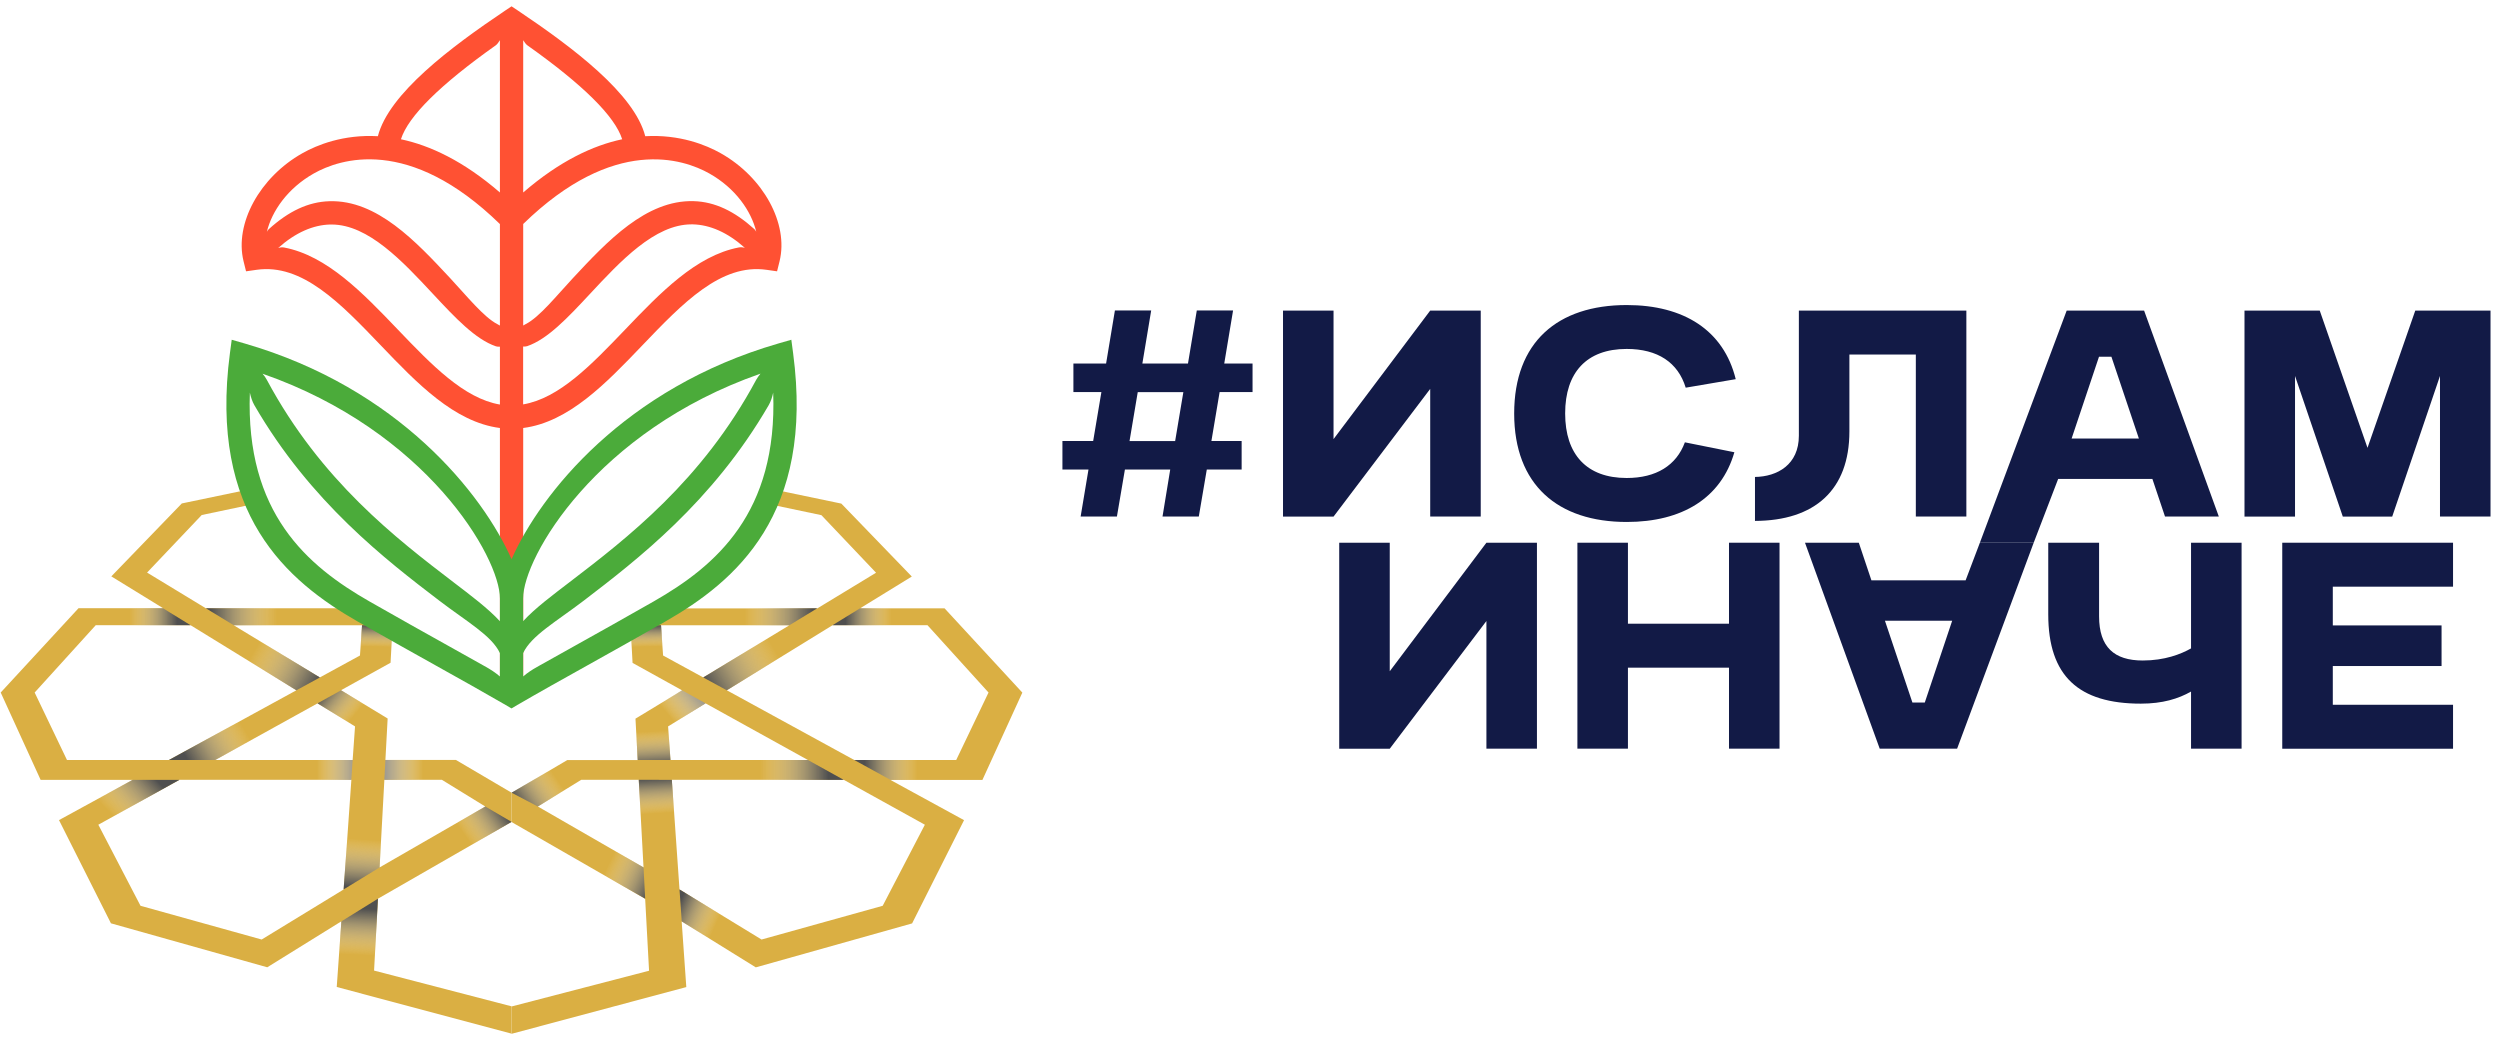<?xml version="1.0" encoding="UTF-8"?> <svg xmlns="http://www.w3.org/2000/svg" width="207" height="86" viewBox="0 0 207 86" fill="none"> <path d="M42.357 85.586V83.324L30.973 80.364L31.294 74.412L42.357 68.052V65.635L37.746 62.922H31.912L32.097 59.492L31.721 59.263L28.235 57.15L32.339 54.875L32.505 51.767H32.889L30.095 50.067L30.076 50.364H17.042L12.178 47.409L16.702 42.644L21.572 41.618L20.83 40.481L15.052 41.686L9.217 47.724L13.5 50.357H6.504L0.058 57.341L3.364 64.573H10.979L4.885 67.904L9.186 76.451L22.128 80.092L28.266 76.284L27.882 81.723L42.357 85.586ZM31.826 64.566H36.584L40.182 66.779L31.43 71.822L31.826 64.566ZM29.397 60.147L29.199 62.928H17.82L26.294 58.237L29.397 60.147ZM29.978 51.773L29.805 54.276L26.479 56.093L19.353 51.773H29.978ZM5.546 62.928L2.87 57.341L7.926 51.767H15.781L24.539 57.156L13.989 62.928H5.546ZM21.665 77.793L11.634 74.999L8.142 68.287L14.86 64.566H29.094L28.457 73.645L21.665 77.793Z" fill="#DAAF43"></path> <path d="M56.826 81.73L56.442 76.291L62.58 80.098L75.522 76.458L79.823 67.91L73.729 64.579H81.344L84.65 57.347L78.21 50.37H71.214L75.497 47.737L69.662 41.698L63.884 40.493L63.142 41.63L68.012 42.656L72.537 47.422L67.672 50.376H54.638L54.619 50.079L51.826 51.779H52.209L52.376 54.888L56.48 57.162L52.994 59.276L52.617 59.504L52.802 62.935H46.968L42.357 65.648V68.064L53.42 74.424L53.742 80.376L42.357 83.337V85.599L56.826 81.73ZM53.284 71.822L44.533 66.779L48.13 64.566H52.889L53.284 71.822ZM58.42 58.237L66.894 62.928H55.515L55.318 60.147L58.42 58.237ZM65.355 51.773L58.229 56.093L54.904 54.276L54.73 51.773H65.355ZM70.732 62.928L60.182 57.156L68.939 51.766H76.795L81.85 57.341L79.174 62.928H70.732ZM56.263 73.645L55.627 64.566H69.86L76.579 68.287L73.087 74.999L63.056 77.793L56.263 73.645Z" fill="#DAAF43"></path> <path d="M59.675 12.687C58.47 12.007 56.294 11.117 53.426 11.278C52.524 7.755 47.413 3.917 42.895 0.882L42.357 0.524L41.819 0.882C37.301 3.917 32.196 7.755 31.288 11.278C28.42 11.117 26.244 12.007 25.039 12.687C21.504 14.677 19.409 18.515 20.163 21.618L20.373 22.465L21.238 22.341C25.021 21.797 28.185 25.104 31.541 28.608C34.532 31.735 37.623 34.955 41.393 35.438V57.545H43.321V35.438C47.091 34.955 50.182 31.735 53.173 28.608C56.529 25.104 59.693 21.797 63.476 22.341L64.341 22.465L64.551 21.618C65.305 18.515 63.21 14.677 59.675 12.687ZM58.729 14.362C60.905 15.586 62.203 17.477 62.617 19.183C62.561 19.096 62.505 19.016 62.456 18.966C60.818 17.489 59.193 16.704 57.431 16.655C53.494 16.544 50.274 19.986 47.444 23.021C46.102 24.461 44.662 26.266 43.531 26.834C43.457 26.871 43.389 26.915 43.321 26.952V18.546C50.855 11.204 56.597 13.163 58.729 14.362ZM43.661 3.75C48.278 7.02 50.911 9.628 51.517 11.531C49.118 12.038 46.343 13.324 43.321 15.938V3.33C43.432 3.503 43.55 3.67 43.661 3.75ZM41.053 3.75C41.164 3.67 41.282 3.503 41.393 3.33V15.938C38.371 13.324 35.596 12.038 33.197 11.531C33.803 9.628 36.436 7.02 41.053 3.75ZM25.985 14.362C28.117 13.157 33.859 11.204 41.393 18.552V26.958C41.325 26.921 41.257 26.878 41.183 26.84C40.058 26.266 38.612 24.467 37.27 23.027C34.44 19.992 31.22 16.544 27.283 16.661C25.521 16.711 23.896 17.489 22.258 18.973C22.209 19.022 22.147 19.096 22.097 19.189C22.512 17.483 23.809 15.592 25.985 14.362ZM32.932 27.279C30.052 24.269 27.085 21.173 23.525 20.493C23.377 20.462 23.198 20.481 23.031 20.536C24.483 19.238 25.942 18.627 27.332 18.59C27.369 18.59 27.413 18.59 27.456 18.59C30.497 18.59 33.346 21.649 35.861 24.35C37.709 26.334 39.372 28.101 41.065 28.676C41.152 28.707 41.276 28.713 41.393 28.707V33.497C38.401 32.984 35.738 30.209 32.932 27.279ZM61.183 20.487C57.623 21.167 54.656 24.263 51.776 27.273C48.97 30.203 46.306 32.978 43.315 33.484V28.695C43.432 28.701 43.556 28.688 43.643 28.664C45.336 28.089 46.999 26.321 48.847 24.337C51.362 21.636 54.211 18.577 57.252 18.577C57.289 18.577 57.332 18.577 57.376 18.577C58.766 18.614 60.225 19.226 61.677 20.524C61.51 20.474 61.337 20.456 61.183 20.487Z" fill="#FF5133"></path> <path d="M56.473 57.156L58.42 58.237L55.318 60.147L52.617 59.498L56.473 57.156Z" fill="url(#paint0_linear_902_179)"></path> <path d="M32.511 51.773H29.977L29.804 54.276L32.345 54.881L32.511 51.773Z" fill="url(#paint1_linear_902_179)"></path> <path d="M17.042 50.363L19.36 51.773H23.816V50.363H17.042Z" fill="url(#paint2_linear_902_179)"></path> <path d="M15.775 51.766L13.494 50.363H9.366L10.534 51.766H15.775Z" fill="url(#paint3_linear_902_179)"></path> <path d="M28.241 57.156L26.288 58.237L29.397 60.147L32.097 59.498L28.241 57.156Z" fill="url(#paint4_linear_902_179)"></path> <path d="M26.486 56.093L24.539 57.156L19.755 54.214L21.047 52.792L26.486 56.093Z" fill="url(#paint5_linear_902_179)"></path> <path d="M52.203 51.773H54.737L54.91 54.276L52.37 54.881L52.203 51.773Z" fill="url(#paint6_linear_902_179)"></path> <path d="M67.672 50.363L65.355 51.773H60.757L60.818 50.37L67.672 50.363Z" fill="url(#paint7_linear_902_179)"></path> <path d="M68.933 51.766L71.22 50.363H75.12V51.766H68.933Z" fill="url(#paint8_linear_902_179)"></path> <path d="M58.229 56.093L60.176 57.156L65.423 53.93L63.785 52.724L58.229 56.093Z" fill="url(#paint9_linear_902_179)"></path> <path d="M17.821 62.928H13.982L19.706 59.801L21.702 60.778L17.821 62.928Z" fill="url(#paint10_linear_902_179)"></path> <path d="M14.854 64.572H10.979L7.27 66.6L8.136 68.293L14.854 64.572Z" fill="url(#paint11_linear_902_179)"></path> <path d="M28.451 73.645L31.43 71.822L31.603 68.615L28.828 68.293L28.451 73.645Z" fill="url(#paint12_linear_902_179)"></path> <path d="M28.266 76.291L31.294 74.412L30.973 80.364L27.889 81.73L28.266 76.291Z" fill="url(#paint13_linear_902_179)"></path> <path d="M40.182 66.779L42.357 68.052L38.736 70.135L37.048 68.584L40.182 66.779Z" fill="url(#paint14_linear_902_179)"></path> <path d="M53.284 71.822L53.42 74.412L48.717 71.711L49.588 69.696L53.284 71.822Z" fill="url(#paint15_linear_902_179)"></path> <path d="M56.449 76.291L56.263 73.645L60.985 76.532L60.175 78.602L56.449 76.291Z" fill="url(#paint16_linear_902_179)"></path> <path d="M55.627 64.573L52.889 64.566L53.099 68.46L55.88 68.194L55.627 64.573Z" fill="url(#paint17_linear_902_179)"></path> <path d="M55.515 62.928H52.802L52.617 59.498L55.318 60.147L55.515 62.928Z" fill="url(#paint18_linear_902_179)"></path> <path d="M69.86 64.572L66.894 62.928H62.116L62.246 64.572H69.86Z" fill="url(#paint19_linear_902_179)"></path> <path d="M73.729 64.572L70.732 62.928H76.801V64.572H73.729Z" fill="url(#paint20_linear_902_179)"></path> <path d="M29.199 62.928L29.088 64.572H25.899V62.928H29.199Z" fill="url(#paint21_linear_902_179)"></path> <path d="M31.912 62.928L31.826 64.566L35.559 64.572V62.928H31.912Z" fill="url(#paint22_linear_902_179)"></path> <path d="M65.67 29.245L65.522 28.132L64.446 28.441C51.714 32.131 44.749 40.883 42.357 46.303C39.965 40.883 33 32.131 20.262 28.441L19.186 28.132L19.038 29.245C17.277 42.576 23.779 48.126 29.638 51.476C32.079 52.867 34.18 54.041 36.084 55.104C38.21 56.291 40.046 57.316 41.869 58.373L42.351 58.658L42.833 58.373C44.65 57.316 46.492 56.291 48.618 55.104C50.522 54.041 52.623 52.867 55.064 51.476C60.936 48.126 67.438 42.576 65.67 29.245ZM62.969 30.938C62.839 31.099 62.716 31.266 62.611 31.451C58.13 39.813 51.863 44.603 47.178 48.188C45.756 49.276 44.298 50.364 43.315 51.433V49.541C43.321 46.136 49.384 35.672 62.969 30.938ZM41.393 49.548V51.439C40.41 50.37 38.946 49.276 37.53 48.194C32.845 44.609 26.578 39.819 22.097 31.457C21.998 31.266 21.875 31.099 21.739 30.944C35.324 35.672 41.393 46.136 41.393 49.548ZM37.029 53.423C35.126 52.36 33.031 51.192 30.596 49.801C25.422 46.847 20.324 42.465 20.688 32.508C20.775 32.891 20.886 33.243 21.059 33.546C25.713 41.581 32.005 46.396 36.356 49.721C38.643 51.47 40.719 52.626 41.393 54.078V56.012C41.016 55.691 40.645 55.45 40.25 55.227C39.23 54.653 38.173 54.059 37.029 53.423ZM54.119 49.801C51.684 51.192 49.588 52.36 47.685 53.423C46.541 54.059 45.478 54.653 44.459 55.227C44.063 55.45 43.692 55.691 43.315 56.012V54.078C43.989 52.626 46.065 51.47 48.352 49.721C52.703 46.389 58.989 41.581 63.649 33.546C63.822 33.243 63.939 32.891 64.02 32.508C64.391 42.465 59.292 46.847 54.119 49.801Z" fill="#4BAB3A"></path> <path d="M42.357 65.635L44.533 66.779L47.419 65.005L46.133 63.417L42.357 65.635Z" fill="url(#paint23_linear_902_179)"></path> <path d="M122.605 42.768H118.421V32.199L110.417 42.774H106.233V25.716H110.417V36.358L118.421 25.716H122.605V42.768Z" fill="#121A46"></path> <path d="M143.606 37.446C142.512 41.241 139.286 43.219 134.694 43.219C128.989 43.219 125.374 40.147 125.374 34.239C125.374 28.33 128.965 25.258 134.694 25.258C139.422 25.258 142.723 27.347 143.718 31.395L139.577 32.1C138.94 30.011 137.259 28.892 134.688 28.892C131.369 28.892 129.595 30.845 129.595 34.232C129.595 37.619 131.369 39.578 134.688 39.578C137.142 39.578 138.804 38.534 139.509 36.624L143.606 37.446Z" fill="#121A46"></path> <path d="M145.306 39.492C147.172 39.467 148.946 38.466 148.946 36.08V25.716H162.815V42.768H158.631V29.356H153.13V35.722C153.13 40.586 150.244 43.114 145.312 43.132V39.492H145.306Z" fill="#121A46"></path> <path d="M163.934 44.937L171.122 25.716H177.531L183.718 42.768H179.262L178.217 39.653H170.417L168.39 44.937H163.934ZM171.53 36.309H177.099L174.824 29.535H173.798L171.53 36.309Z" fill="#121A46"></path> <path d="M185.844 25.716H192.074L196.029 37.081L199.985 25.716H206.215V42.768H202.031V31.13L198.075 42.774H193.984L190.028 31.13V42.774H185.844V25.716Z" fill="#121A46"></path> <path d="M127.259 61.989H123.075V51.42L115.071 61.995H110.887V44.937H115.071V55.58L123.075 44.937H127.259V61.989Z" fill="#121A46"></path> <path d="M143.161 55.283H134.793V61.989H130.609V44.937H134.793V51.643H143.161V44.937H147.345V61.989H143.161V55.283Z" fill="#121A46"></path> <path d="M168.39 44.937L162.049 61.989H155.64L149.453 44.937H153.909L154.953 48.052H162.753L163.934 44.937H168.39ZM161.641 51.395H156.072L158.347 58.169H159.373L161.641 51.395Z" fill="#121A46"></path> <path d="M185.603 61.989H181.418V57.261C180.374 57.854 179.076 58.262 177.259 58.262C172.123 58.262 169.595 55.988 169.595 50.87V44.937H173.804V51.031C173.804 53.577 175.053 54.69 177.42 54.69C179.237 54.69 180.578 54.164 181.418 53.688V44.937H185.603V61.989V61.989Z" fill="#121A46"></path> <path d="M188.971 44.937H203.112V48.577H193.156V51.785H202.161V55.147H193.156V58.355H203.112V61.995H188.971V44.937Z" fill="#121A46"></path> <path d="M89.477 42.767H92.481L93.142 38.88H96.894L96.257 42.767H99.261L99.922 38.88H102.808V36.513H100.305L100.985 32.465H103.711V30.098H101.368L102.098 25.709H99.094L98.365 30.098H94.588L95.318 25.709H92.314L91.585 30.098H88.878V32.465H91.195L90.515 36.513H87.969V38.88H90.126L89.477 42.767ZM94.205 32.471H97.981L97.302 36.519H93.525L94.205 32.471Z" fill="#121A46"></path> <defs> <linearGradient id="paint0_linear_902_179" x1="55.25" y1="59.092" x2="57.743" y2="57.01" gradientUnits="userSpaceOnUse"> <stop stop-color="white" stop-opacity="0"></stop> <stop offset="0.202" stop-color="#E6E6E6" stop-opacity="0.202"></stop> <stop offset="0.743" stop-color="#A7A7A7" stop-opacity="0.743"></stop> <stop offset="1" stop-color="#8F8F8F"></stop> </linearGradient> <linearGradient id="paint1_linear_902_179" x1="31.149" y1="53.544" x2="31.18" y2="51.777" gradientUnits="userSpaceOnUse"> <stop stop-color="white" stop-opacity="0"></stop> <stop offset="0.463" stop-color="#A7A7A7" stop-opacity="0.463"></stop> <stop offset="0.828" stop-color="#686868" stop-opacity="0.828"></stop> <stop offset="1" stop-color="#4F4F4F"></stop> </linearGradient> <linearGradient id="paint2_linear_902_179" x1="22.934" y1="51.069" x2="17.442" y2="51.069" gradientUnits="userSpaceOnUse"> <stop stop-color="white" stop-opacity="0"></stop> <stop offset="0.463" stop-color="#A7A7A7" stop-opacity="0.463"></stop> <stop offset="0.828" stop-color="#686868" stop-opacity="0.828"></stop> <stop offset="1" stop-color="#4F4F4F"></stop> </linearGradient> <linearGradient id="paint3_linear_902_179" x1="10.721" y1="51.067" x2="14.665" y2="51.067" gradientUnits="userSpaceOnUse"> <stop stop-color="white" stop-opacity="0"></stop> <stop offset="0.463" stop-color="#A7A7A7" stop-opacity="0.463"></stop> <stop offset="0.828" stop-color="#686868" stop-opacity="0.828"></stop> <stop offset="1" stop-color="#4F4F4F"></stop> </linearGradient> <linearGradient id="paint4_linear_902_179" x1="29.463" y1="59.093" x2="26.97" y2="57.01" gradientUnits="userSpaceOnUse"> <stop stop-color="white" stop-opacity="0"></stop> <stop offset="0.463" stop-color="#A7A7A7" stop-opacity="0.463"></stop> <stop offset="0.828" stop-color="#686868" stop-opacity="0.828"></stop> <stop offset="1" stop-color="#4F4F4F"></stop> </linearGradient> <linearGradient id="paint5_linear_902_179" x1="21.022" y1="53.936" x2="26.071" y2="56.903" gradientUnits="userSpaceOnUse"> <stop stop-color="white" stop-opacity="0"></stop> <stop offset="0.463" stop-color="#A7A7A7" stop-opacity="0.463"></stop> <stop offset="0.828" stop-color="#686868" stop-opacity="0.828"></stop> <stop offset="1" stop-color="#4F4F4F"></stop> </linearGradient> <linearGradient id="paint6_linear_902_179" x1="53.564" y1="53.544" x2="53.533" y2="51.777" gradientUnits="userSpaceOnUse"> <stop stop-color="white" stop-opacity="0"></stop> <stop offset="0.463" stop-color="#A7A7A7" stop-opacity="0.463"></stop> <stop offset="0.828" stop-color="#686868" stop-opacity="0.828"></stop> <stop offset="1" stop-color="#4F4F4F"></stop> </linearGradient> <linearGradient id="paint7_linear_902_179" x1="61.659" y1="51.069" x2="67.263" y2="51.069" gradientUnits="userSpaceOnUse"> <stop stop-color="white" stop-opacity="0"></stop> <stop offset="0.463" stop-color="#A7A7A7" stop-opacity="0.463"></stop> <stop offset="0.828" stop-color="#686868" stop-opacity="0.828"></stop> <stop offset="1" stop-color="#4F4F4F"></stop> </linearGradient> <linearGradient id="paint8_linear_902_179" x1="73.81" y1="51.067" x2="70.008" y2="51.067" gradientUnits="userSpaceOnUse"> <stop stop-color="white" stop-opacity="0"></stop> <stop offset="0.463" stop-color="#A7A7A7" stop-opacity="0.463"></stop> <stop offset="0.828" stop-color="#686868" stop-opacity="0.828"></stop> <stop offset="1" stop-color="#4F4F4F"></stop> </linearGradient> <linearGradient id="paint9_linear_902_179" x1="64.094" y1="53.699" x2="58.638" y2="56.904" gradientUnits="userSpaceOnUse"> <stop stop-color="white" stop-opacity="0"></stop> <stop offset="0.463" stop-color="#A7A7A7" stop-opacity="0.463"></stop> <stop offset="0.828" stop-color="#686868" stop-opacity="0.828"></stop> <stop offset="1" stop-color="#4F4F4F"></stop> </linearGradient> <linearGradient id="paint10_linear_902_179" x1="20.267" y1="60.426" x2="15.66" y2="63.14" gradientUnits="userSpaceOnUse"> <stop stop-color="white" stop-opacity="0"></stop> <stop offset="0.463" stop-color="#A7A7A7" stop-opacity="0.463"></stop> <stop offset="0.828" stop-color="#686868" stop-opacity="0.828"></stop> <stop offset="1" stop-color="#4F4F4F"></stop> </linearGradient> <linearGradient id="paint11_linear_902_179" x1="9.188" y1="67.382" x2="12.553" y2="64.158" gradientUnits="userSpaceOnUse"> <stop stop-color="white" stop-opacity="0"></stop> <stop offset="0.463" stop-color="#A7A7A7" stop-opacity="0.463"></stop> <stop offset="0.828" stop-color="#686868" stop-opacity="0.828"></stop> <stop offset="1" stop-color="#4F4F4F"></stop> </linearGradient> <linearGradient id="paint12_linear_902_179" x1="30.167" y1="69.509" x2="29.883" y2="73.485" gradientUnits="userSpaceOnUse"> <stop stop-color="white" stop-opacity="0"></stop> <stop offset="0.463" stop-color="#A7A7A7" stop-opacity="0.463"></stop> <stop offset="0.828" stop-color="#686868" stop-opacity="0.828"></stop> <stop offset="1" stop-color="#4F4F4F"></stop> </linearGradient> <linearGradient id="paint13_linear_902_179" x1="29.541" y1="79.062" x2="29.73" y2="75.228" gradientUnits="userSpaceOnUse"> <stop stop-color="white" stop-opacity="0"></stop> <stop offset="0.463" stop-color="#A7A7A7" stop-opacity="0.463"></stop> <stop offset="0.828" stop-color="#686868" stop-opacity="0.828"></stop> <stop offset="1" stop-color="#4F4F4F"></stop> </linearGradient> <linearGradient id="paint14_linear_902_179" x1="38.494" y1="69.165" x2="41.574" y2="67.009" gradientUnits="userSpaceOnUse"> <stop stop-color="white" stop-opacity="0"></stop> <stop offset="0.463" stop-color="#A7A7A7" stop-opacity="0.463"></stop> <stop offset="0.828" stop-color="#686868" stop-opacity="0.828"></stop> <stop offset="1" stop-color="#4F4F4F"></stop> </linearGradient> <linearGradient id="paint15_linear_902_179" x1="50.399" y1="71.529" x2="54.12" y2="73.297" gradientUnits="userSpaceOnUse"> <stop stop-color="white" stop-opacity="0"></stop> <stop offset="0.463" stop-color="#A7A7A7" stop-opacity="0.463"></stop> <stop offset="0.828" stop-color="#686868" stop-opacity="0.828"></stop> <stop offset="1" stop-color="#4F4F4F"></stop> </linearGradient> <linearGradient id="paint16_linear_902_179" x1="59.261" y1="76.595" x2="56.082" y2="75.157" gradientUnits="userSpaceOnUse"> <stop stop-color="white" stop-opacity="0"></stop> <stop offset="0.463" stop-color="#A7A7A7" stop-opacity="0.463"></stop> <stop offset="0.828" stop-color="#686868" stop-opacity="0.828"></stop> <stop offset="1" stop-color="#4F4F4F"></stop> </linearGradient> <linearGradient id="paint17_linear_902_179" x1="54.434" y1="67.347" x2="54.264" y2="64.433" gradientUnits="userSpaceOnUse"> <stop stop-color="white" stop-opacity="0"></stop> <stop offset="0.463" stop-color="#A7A7A7" stop-opacity="0.463"></stop> <stop offset="0.828" stop-color="#686868" stop-opacity="0.828"></stop> <stop offset="1" stop-color="#4F4F4F"></stop> </linearGradient> <linearGradient id="paint18_linear_902_179" x1="54.033" y1="60.556" x2="54.175" y2="63.396" gradientUnits="userSpaceOnUse"> <stop stop-color="white" stop-opacity="0"></stop> <stop offset="0.463" stop-color="#A7A7A7" stop-opacity="0.463"></stop> <stop offset="0.828" stop-color="#686868" stop-opacity="0.828"></stop> <stop offset="1" stop-color="#4F4F4F"></stop> </linearGradient> <linearGradient id="paint19_linear_902_179" x1="62.924" y1="63.75" x2="68.588" y2="63.75" gradientUnits="userSpaceOnUse"> <stop stop-color="white" stop-opacity="0"></stop> <stop offset="0.463" stop-color="#A7A7A7" stop-opacity="0.463"></stop> <stop offset="0.828" stop-color="#686868" stop-opacity="0.828"></stop> <stop offset="1" stop-color="#4F4F4F"></stop> </linearGradient> <linearGradient id="paint20_linear_902_179" x1="75.948" y1="63.751" x2="71.6" y2="63.751" gradientUnits="userSpaceOnUse"> <stop stop-color="white" stop-opacity="0"></stop> <stop offset="0.463" stop-color="#A7A7A7" stop-opacity="0.463"></stop> <stop offset="0.828" stop-color="#686868" stop-opacity="0.828"></stop> <stop offset="1" stop-color="#4F4F4F"></stop> </linearGradient> <linearGradient id="paint21_linear_902_179" x1="26.247" y1="63.749" x2="29.721" y2="63.749" gradientUnits="userSpaceOnUse"> <stop stop-color="white" stop-opacity="0"></stop> <stop offset="0.202" stop-color="#E6E6E6" stop-opacity="0.202"></stop> <stop offset="0.743" stop-color="#A7A7A7" stop-opacity="0.743"></stop> <stop offset="1" stop-color="#8F8F8F"></stop> </linearGradient> <linearGradient id="paint22_linear_902_179" x1="35.02" y1="63.749" x2="31.542" y2="63.749" gradientUnits="userSpaceOnUse"> <stop stop-color="white" stop-opacity="0"></stop> <stop offset="0.202" stop-color="#E6E6E6" stop-opacity="0.202"></stop> <stop offset="0.743" stop-color="#A7A7A7" stop-opacity="0.743"></stop> <stop offset="1" stop-color="#8F8F8F"></stop> </linearGradient> <linearGradient id="paint23_linear_902_179" x1="46.112" y1="64.485" x2="42.914" y2="66.668" gradientUnits="userSpaceOnUse"> <stop stop-color="white" stop-opacity="0"></stop> <stop offset="0.463" stop-color="#A7A7A7" stop-opacity="0.463"></stop> <stop offset="0.828" stop-color="#686868" stop-opacity="0.828"></stop> <stop offset="1" stop-color="#4F4F4F"></stop> </linearGradient> </defs> </svg> 